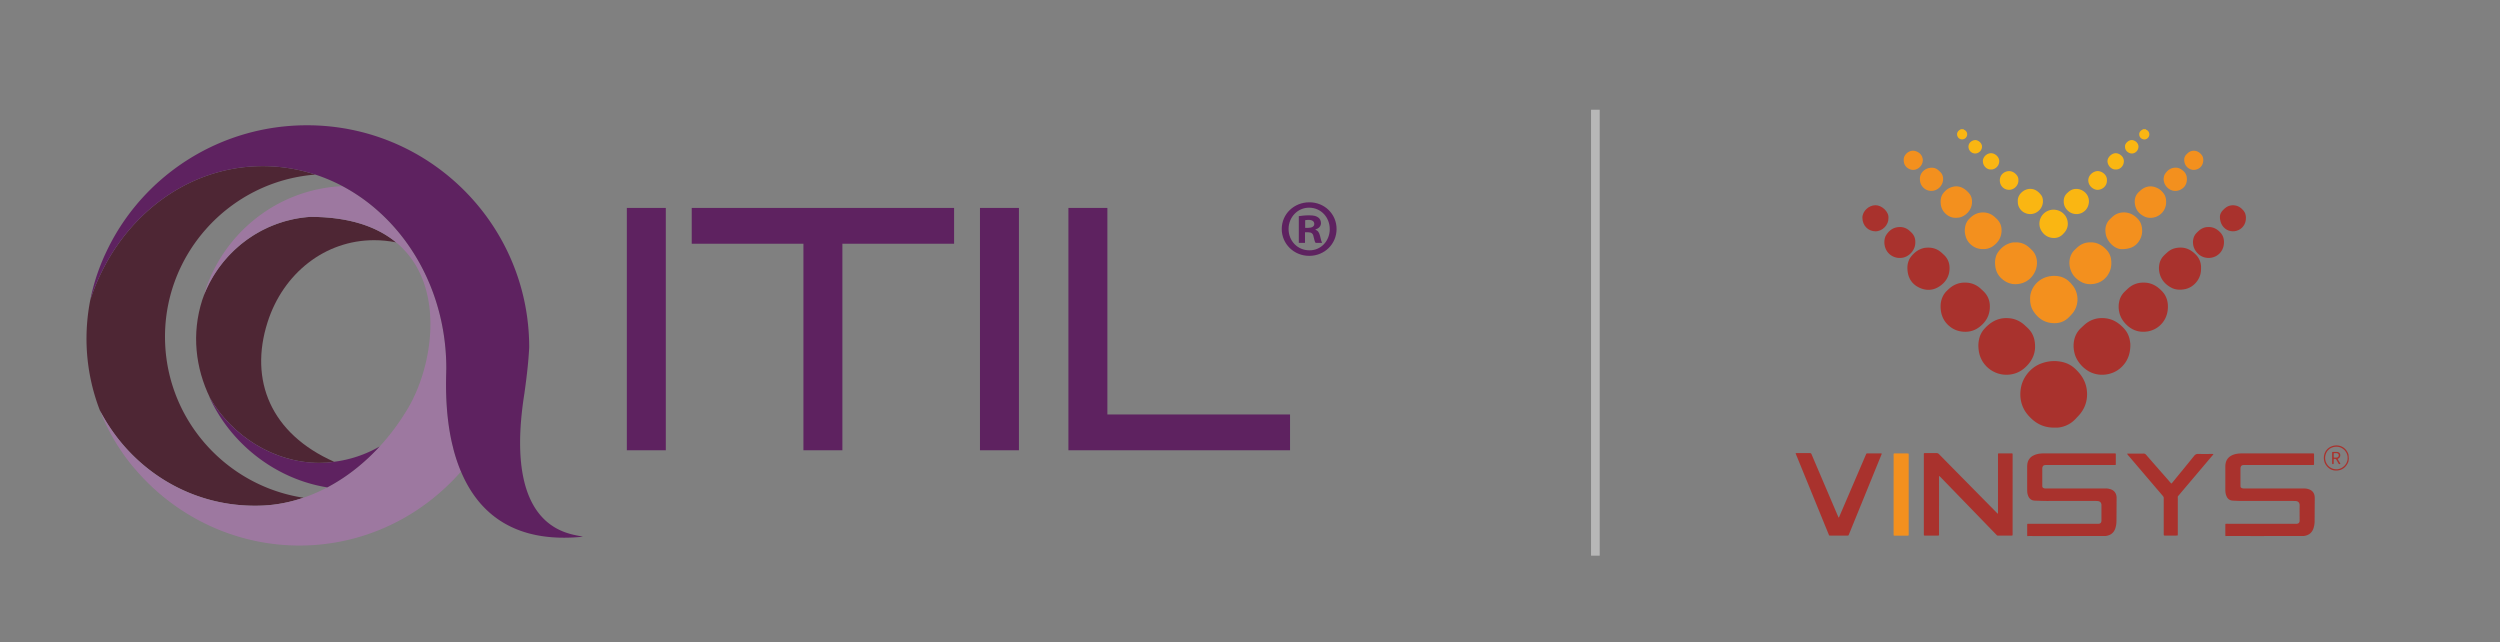 <svg xmlns="http://www.w3.org/2000/svg" xmlns:xlink="http://www.w3.org/1999/xlink" width="577.896" height="148.493" viewBox="34.104 319.094 577.896 148.493"><rect x="34.104" y="319.094" width="577.896" height="148.493" fill="#808080" stroke="none"/><path d="M402.887 344.459v103.082" fill="none" stroke="#b7b7b7" stroke-width="2" stroke-miterlimit="10"/><path d="M576.996 425.615a1.69 1.69 0 0 1-.152.485c-.514 1.023-1.312 1.672-2.474 1.758-1.164.087-2.061-.42-2.681-1.395-.711-1.118-.616-3.282 1.253-4.139a3.021 3.021 0 0 1 1.224-.265c.992-.006 2.046.468 2.635 1.653.091.184.177.385.194.589.019.231.042.425.042.659 0 .075.025.156.012.229-.025.148-.027.259-.053.426zm-.223-.673c.056-1.16-.965-2.596-2.593-2.579-1.74.019-2.603 1.363-2.599 2.607a2.617 2.617 0 0 0 2.582 2.603c1.453.012 2.675-1.294 2.61-2.631z" fill="#a9322d"/><path d="M487.984 348.963c.074.132.224.155.336.231.746.509.609 1.431.064 1.875-.399.325-1.104.354-1.532-.078-.413-.418-.474-1.081-.122-1.532.107-.136.234-.247.385-.334.076-.043.185-.052.211-.162h.658zm42.134 0c.063.142.218.159.327.239a1.16 1.16 0 0 1 .032 1.88 1.07 1.07 0 0 1-1.143.146 1.146 1.146 0 0 1-.723-.956c-.062-.494.177-.831.552-1.105.097-.071.237-.081.299-.204h.656z" fill="#fab612"/><path d="M557.484 443.035c-.109-.009.109-.027 0-.027-2.34-.005-6.376-.007-8.717-.009-.062 0-.123.013-.184.019a.213.213 0 0 1-.075-.163c0-.829-.002-1.658 0-2.486 0-.16.036-.193.189-.199.14-.006.281-.002.423-.002l15.717.001c.078 0 .157.005.234-.002.344-.035.568-.259.604-.608.009-.092.005-.187.005-.281 0-1.095-.021-2.19.007-3.284.019-.725-.363-1.084-1.037-1.093-.204-.002-.406-.008-.61-.008-3.91 0-7.82.004-11.729-.004a35.316 35.316 0 0 1-2.109-.075c-.645-.04-1.118-.366-1.395-.956a3.38 3.38 0 0 1-.288-1.178c-.013-.156-.012-.313-.012-.468-.001-1.721.001-3.44-.001-5.161 0-.33.02-.656.098-.977a2.45 2.45 0 0 1 1.12-1.556c.542-.336 1.144-.499 1.77-.569.325-.036.656-.048.983-.048 5.332-.002 10.666-.002 15.998-.002h.187c.347.006.351.006.354.33.003.704.002 1.407-.001 2.111-.001.219-.027.239-.242.246-.125.004-.25.001-.376.001H553.15c-.157 0-.314-.007-.469.005-.371.029-.564.199-.646.567a1.542 1.542 0 0 0-.029.325c-.002 1.298-.002 2.596 0 3.894 0 .358.084.462.418.581.119.038.244.054.369.049l.75-.002h12.433c.281 0 .563.004.844.007a3.1 3.1 0 0 1 .65.081c1.118.248 1.696.945 1.706 2.085.006.766-.008 1.532-.012 2.299-.006 1.048-.007 2.095-.018 3.143a5.206 5.206 0 0 1-.27 1.612c-.363 1.085-1.154 1.624-2.257 1.764h-9.136c-.186 0 .186.009 0 .015m-45.02-.003c-1.531-.002 1.531-.005 0-.004-.154 0 .155.02 0 .032-.124-.011.124-.028 0-.028-2.297-.004-7.109-.007-9.406-.008-.092 0-.186.014-.277.022-.085-.068-.074-.165-.074-.258v-2.345c0-.032.001-.062.004-.094.005-.088.043-.147.138-.151.109-.005.219-.006.328-.006h15.76c.094 0 .188.007.281.001.377-.022.606-.236.651-.609.009-.077.005-.156.005-.234v-3.377c0-.062.002-.125-.004-.187-.042-.481-.31-.771-.796-.837a4.961 4.961 0 0 0-.656-.032c-1.97-.002-3.94-.001-5.911-.001-1.641 0-3.284-.011-4.925.004-1.033.008-2.063-.044-3.094-.076-.749-.023-1.268-.393-1.549-1.086a3.052 3.052 0 0 1-.225-1.049 29.411 29.411 0 0 1-.011-.891v-4.784c0-.314.019-.623.094-.931a2.461 2.461 0 0 1 1.277-1.653 4.363 4.363 0 0 1 1.607-.478 8.14 8.14 0 0 1 .936-.048c5.347-.002 10.695-.002 16.042-.001.594 0 .534-.054.535.52.001.657.001 1.313-.002 1.97-.001.159-.035.19-.192.195-.14.005-.281.002-.423.002h-15.245c-.157 0-.314-.007-.469.006-.361.03-.572.218-.647.572-.022.105-.021.218-.021.327-.001 1.298-.002 2.595 0 3.894 0 .354.085.458.42.576.153.054.308.046.464.046l4.221-.001c3.033 0 6.066-.001 9.1.001.421 0 .845-.023 1.26.089.136.036.274.067.405.116.783.289 1.196.867 1.295 1.685.015.124.013.249.013.375-.008 1.766-.015 3.533-.029 5.301a5.436 5.436 0 0 1-.269 1.659c-.359 1.088-1.153 1.624-2.255 1.764l-8.357.002c-.169-.006.171.004.001.01zm-16.507-5.144v-.608c0-4.269-.001-8.539.001-12.808 0-.606-.081-.551.548-.553.782-.002 1.564-.002 2.346.001.153.001.314-.039.485.074v.448l-.001 17.922c0 .627.068.553-.546.555-.844.004-1.689.005-2.533-.001-.558-.004-.41.077-.809-.335-1.384-1.425-2.764-2.853-4.146-4.279l-8.52-8.794c-.117-.122-.24-.239-.354-.351-.122.043-.09.132-.094.203-.006.14-.002.281-.002.423l-.001 12.574c0 .626.064.56-.541.562-.829.002-1.658.001-2.486 0-.11 0-.219.001-.328-.004-.088-.005-.148-.049-.152-.143a5.96 5.96 0 0 1-.008-.328v-18.11c0-.515-.04-.485.479-.485.797 0 1.596.009 2.393-.005a.821.821 0 0 1 .656.27c2.003 2.044 4.014 4.08 6.024 6.118 2.372 2.406 4.742 4.811 7.115 7.216.126.131.246.272.474.438zm12.998-19.928c-2.125.029-3.925-.742-5.433-2.227-.605-.596-1.143-1.241-1.543-1.994-.75-1.412-.983-2.916-.793-4.494.199-1.655.897-3.078 2.028-4.288a7.172 7.172 0 0 1 2.927-1.887c1.604-.557 3.237-.645 4.889-.225a6.242 6.242 0 0 1 2.764 1.515c.423.395.819.816 1.175 1.274 1.076 1.383 1.597 2.949 1.58 4.701-.019 1.922-.725 3.556-2.032 4.946-.181.193-.364.386-.544.582-1.079 1.171-2.404 1.869-3.987 2.076-.092.012-.187.02-.281.02-.25.002-.5.001-.75.001zm-59.791 5.909c.142-.007.234-.016.327-.016.986-.001 1.97.006 2.956-.005.222-.002.331.077.416.28.63 1.498 1.269 2.992 1.907 4.486l4.178 9.785c.049.115.101.227.164.37.158-.116.186-.288.248-.431.816-1.894 1.628-3.789 2.441-5.685l3.566-8.314c.037-.087.075-.172.11-.259.047-.116.132-.162.256-.16 1.079.004 2.159.004 3.237.007.027 0 .054.025.107.05-.007.13-.073.251-.124.376l-3.995 9.81-3.36 8.247c-.047.116-.105.227-.144.345-.042.125-.125.165-.248.164-.329-.002-.657 0-.986 0-.939 0-1.877.002-2.815-.001-.537-.002-.441.07-.642-.418-.631-1.531-1.254-3.066-1.88-4.598l-5.529-13.537c-.059-.143-.111-.29-.19-.496zm77.389-24.929c-.026 1.733-.465 3.174-1.471 4.409-1.05 1.289-2.407 2.058-4.05 2.319a6.373 6.373 0 0 1-3.403-.384c-1.58-.629-3.452-2.38-3.981-4.525-.263-1.065-.297-2.133-.039-3.201a5.236 5.236 0 0 1 1.545-2.628c.228-.213.454-.43.685-.64 1.394-1.278 3.034-1.803 4.913-1.606 1.249.13 2.345.616 3.315 1.402.377.306.728.639 1.054.999a5.391 5.391 0 0 1 1.33 2.794c.065.4.125.804.102 1.061zm-22.024.318c.008 1.545-.604 3.055-1.807 4.328-.773.818-1.658 1.469-2.739 1.825-3.84 1.264-7.812-1.182-8.448-5.063-.166-1.013-.159-2.022.101-3.021a5.149 5.149 0 0 1 1.153-2.172 8.957 8.957 0 0 1 1.412-1.298c1.337-.968 2.826-1.349 4.467-1.168 1.373.15 2.536.734 3.535 1.668.137.128.268.263.409.386 1.304 1.137 1.921 2.581 1.917 4.515zm31.505 31.632c.164-.091.239-.232.336-.349 1.644-2.009 3.293-4.013 4.919-6.036.273-.339.546-.478.981-.462 1.031.034 2.064.009 3.095.013.118 0 .244-.032.382.048-.067.155-.183.259-.28.373-1.442 1.708-2.888 3.415-4.331 5.122-1.1 1.301-2.206 2.599-3.3 3.904-.383.455-.313.249-.314.879-.003 2.674-.001 5.347-.001 8.021 0 .578.052.515-.537.517a563 563 0 0 1-2.251 0c-.094 0-.187 0-.281-.002-.107-.002-.179-.048-.181-.165-.004-.14-.004-.281-.004-.423v-7.647c0-.109-.01-.22.002-.328.029-.252-.066-.443-.229-.632-1.254-1.459-2.499-2.923-3.747-4.386l-4.26-4.997a2.5 2.5 0 0 1-.197-.26c-.026-.04-.003-.094.049-.102.077-.011.156-.009.234-.009 1.157 0 2.314.007 3.471-.006a.71.71 0 0 1 .599.275c1.724 1.981 3.458 3.956 5.191 5.929.211.247.411.506.654.723zm-6.443-46.445c1.35-.02 2.546.445 3.587 1.329.214.181.419.376.618.574.83.826 1.286 1.826 1.407 2.991a6.542 6.542 0 0 1-.112 2.051 5.57 5.57 0 0 1-4.569 4.343c-1.894.286-3.518-.232-4.885-1.577-.846-.833-1.439-1.803-1.67-2.978a5.753 5.753 0 0 1-.007-2.283 4.445 4.445 0 0 1 1.276-2.354c.269-.261.539-.522.819-.771 1.001-.886 2.168-1.338 3.536-1.325zm-41.288-.001c1.498-.011 2.731.51 3.772 1.508.146.141.296.279.445.417 1.267 1.179 1.71 2.649 1.516 4.336-.204 1.759-1.127 3.089-2.526 4.108-1.195.87-2.546 1.134-4.002.935a5.425 5.425 0 0 1-2.859-1.303c-1.143-.986-1.77-2.248-1.919-3.743-.08-.797-.053-1.593.192-2.368.234-.743.615-1.4 1.173-1.948.167-.164.335-.329.508-.487 1.063-.961 2.302-1.473 3.7-1.455z" fill="#a9322d"/><path d="M503.375 388.168c-.043-2.305 1.679-4.709 4.492-5.21 1.11-.198 2.211-.126 3.261.346.358.162.692.362.993.616.493.411.928.887 1.296 1.413 1.331 1.914 1.263 4.677-.513 6.516-.163.169-.322.341-.485.509-1.136 1.186-2.534 1.593-4.138 1.404-1.884-.224-3.219-1.271-4.205-2.822-.507-.802-.7-1.7-.701-2.772z" fill="#f3901e"/><path d="M479.726 376.336c1.302-.027 2.301.385 3.167 1.151.199.176.393.357.586.54.961.91 1.345 2.046 1.274 3.342-.094 1.702-.932 2.994-2.321 3.917-1.454.966-3.035 1.047-4.599.332-1.774-.811-2.685-2.266-2.803-4.212-.035-.578-.001-1.154.174-1.715.112-.361.249-.709.467-1.016.794-1.116 1.799-1.937 3.168-2.251.338-.078.68-.077.887-.088zm63.164 4.81c.026 1.116-.289 2.133-.968 3.019-.898 1.172-2.098 1.795-3.573 1.88-.777.044-1.541-.049-2.237-.405-1.482-.757-2.504-1.906-2.845-3.573a4.768 4.768 0 0 1 .068-2.231 3.738 3.738 0 0 1 .988-1.68c.277-.275.564-.541.859-.797a3.947 3.947 0 0 1 1.734-.894c1.43-.325 2.763-.102 3.96.778a6.3 6.3 0 0 1 .969.884 4.052 4.052 0 0 1 1.042 2.457c.014.185.003.374.003.562z" fill="#a9322d"/><path d="M517.339 375.121c1.141-.035 2.138.355 3.016 1.076.29.239.563.496.81.78.54.62.853 1.35.948 2.159.166 1.423-.118 2.742-1.03 3.881-.712.89-1.644 1.438-2.753 1.66-1.106.222-2.188.114-3.184-.443-1.268-.708-2.164-1.738-2.525-3.172-.234-.93-.215-1.858.118-2.769a3.71 3.71 0 0 1 .915-1.401c.225-.218.446-.439.68-.645.856-.758 1.849-1.154 3.005-1.126zm-17.293-.001c1.29-.023 2.32.433 3.201 1.26l.478.451c.752.711 1.139 1.597 1.227 2.614.194 2.235-1.269 4.447-3.41 5.098-1.809.55-3.443.163-4.823-1.121-.842-.783-1.291-1.798-1.405-2.942-.059-.591-.059-1.187.083-1.773.092-.382.212-.756.424-1.088.694-1.086 1.613-1.901 2.861-2.303.526-.169.753-.197 1.364-.196zm-24.731 58.301v8.868c0 .11.002.219-.001.329-.007.283-.021.306-.282.307-.986.004-1.97.002-2.956-.001-.215-.001-.24-.032-.247-.245-.005-.125-.002-.251-.002-.376 0-5.927-.001-11.854.001-17.781 0-.701-.083-.611.632-.616.782-.005 1.564-.001 2.346 0 .125 0 .249.005.375.014.068.006.117.053.122.119.011.14.013.281.013.421l-.001 8.961zm17.195-56.749c-1.12.02-2.073-.363-2.88-1.092-.693-.629-1.099-1.429-1.265-2.347a4.517 4.517 0 0 1 .076-2.042 3.498 3.498 0 0 1 .879-1.524c.284-.291.586-.561.926-.788 1.469-.982 3.587-.945 5.007.431.123.119.253.233.378.35.897.841 1.243 1.889 1.135 3.092-.121 1.344-.796 2.376-1.865 3.167a3.77 3.77 0 0 1-2.391.753zm32.173.018c-1.692.076-3.522-1.695-3.824-3.524-.131-.793-.111-1.587.232-2.344.133-.317.321-.609.555-.862.294-.301.595-.599.915-.871 1.378-1.164 3.429-1.159 4.836-.158.807.574 1.468 1.271 1.722 2.263.344 1.342.16 2.613-.64 3.752-.823 1.17-1.991 1.708-3.796 1.744zm-38.547-7.255c-1.619.04-3.318-1.386-3.425-3.328-.026-.469-.022-.937.112-1.394.097-.334.238-.649.454-.919.392-.492.837-.938 1.409-1.215 1.258-.61 2.481-.542 3.624.287.314.227.602.501.866.787.661.712.853 1.579.754 2.522-.184 1.735-1.693 2.972-2.901 3.197a5.407 5.407 0 0 1-.893.063zm48.685-3.67a3.582 3.582 0 0 1-2.835 3.595c-.769.166-1.535.115-2.239-.245-1.081-.551-1.851-1.386-2.095-2.607-.243-1.215.007-2.297.979-3.144.188-.164.362-.348.564-.493 1.18-.844 2.423-.912 3.705-.253.507.261.919.65 1.272 1.091.478.6.669 1.297.649 2.056z" fill="#f3901e"/><path d="M544.64 371.575c.794-.018 1.496.243 2.125.722.249.19.475.406.681.64.46.523.69 1.145.74 1.833.105 1.442-.531 2.802-1.802 3.504-1.306.721-3.028.577-4.166-.519-.707-.681-1.125-1.49-1.178-2.472-.05-.932.211-1.758.892-2.424.156-.153.314-.306.478-.448.638-.555 1.373-.852 2.23-.836zm-67.797 3.511c.048 1.792-1.397 3.315-2.943 3.581-1.989.342-3.754-.906-4.125-2.784a3.858 3.858 0 0 1-.002-1.58c.053-.246.115-.49.241-.706.718-1.223 1.729-1.985 3.202-2.022.888-.022 1.647.288 2.305.871.105.094.204.193.308.288.701.634 1.039 1.425 1.014 2.352z" fill="#a9322d"/><path d="M508.729 367.558c1.617-.001 2.935 1.047 3.272 2.489.248 1.064.001 2.009-.712 2.833-.112.13-.233.253-.352.376-.686.699-1.532.944-2.482.822-1.114-.143-1.943-.756-2.502-1.704-.865-1.47-.372-3.484 1.22-4.382a3.394 3.394 0 0 1 1.556-.434z" fill="#fab612"/><path d="M547.253 369.191c-.006-.489.263-1.146.849-1.666.117-.103.228-.213.345-.316.96-.848 2.355-.817 3.239-.309.412.236.759.548 1.055.915.345.43.5.936.526 1.475.081 1.663-.915 2.812-2.183 3.161-.589.17-1.217.15-1.795-.056-1.214-.431-2.036-1.615-2.036-3.204zm-76.618.324c.049 1.544-1.367 3.069-3.035 3.052-1.567-.018-2.979-1.254-2.987-3.127-.008-1.59 1.531-2.904 3.018-2.91 1.437-.006 3.136 1.478 3.004 2.985z" fill="#a9322d"/><path d="M500.537 365.636c-.14-1.72 1.825-3.382 3.75-2.742.132.044.262.104.385.17.491.263.885.644 1.223 1.076.33.421.451.929.452 1.453.002 1.62-1.236 2.818-2.6 2.966-1.75.191-3.192-1.114-3.21-2.77v-.153zm10.618.008c-.02-.77.243-1.412.809-1.929.219-.201.435-.405.688-.563.897-.561 2.218-.554 3.24.261 1.557 1.242 1.24 3.259.309 4.249a2.879 2.879 0 0 1-3.876.316c-.754-.584-1.186-1.393-1.17-2.334z" fill="#fab612"/><path d="M539.62 360.574c-.014.9-.38 1.714-1.242 2.235-1.755 1.061-3.607-.06-4.032-1.622a2.48 2.48 0 0 1-.009-1.34c.037-.135.07-.277.14-.395.44-.73 1.02-1.312 1.871-1.521.637-.156 1.279-.105 1.855.246.611.372 1.119.843 1.326 1.569.071.242.081.489.091.828zm-58.993-2.707c.521-.022 1.016.152 1.445.495.243.194.474.41.681.643.345.389.5.864.519 1.378.056 1.544-1.263 2.935-2.893 2.833a2.629 2.629 0 0 1-2.451-2.365 2.859 2.859 0 0 1 .074-1.116c.318-1.086 1.411-1.874 2.625-1.868zm58.38-1.829c-.02-.515.197-.98.615-1.357.104-.094.201-.195.31-.286a2.056 2.056 0 0 1 2.283-.203c.332.186.608.439.836.74.266.349.369.761.361 1.188-.023 1.132-.691 1.902-1.613 2.16a2.095 2.095 0 0 1-1.332-.053c-.894-.334-1.473-1.186-1.46-2.189zm-64.838.045c-.094-1.24 1.365-2.525 2.779-2.044.859.293 1.459.883 1.61 1.833.043.268.006.529-.056.788-.203.855-1.1 1.689-2.105 1.704-.79.013-1.847-.472-2.157-1.611a2.74 2.74 0 0 1-.071-.67z" fill="#f3901e"/><path d="M521.137 360.776c.039 1.363-1.102 2.182-2.122 2.202-.939.019-2.164-.838-2.183-2.18-.018-1.223 1.16-2.142 2.162-2.156.968-.014 2.223.869 2.143 2.134zm-20.466-.007c.056 1.035-.805 2.032-1.809 2.174-1.337.188-2.152-.687-2.378-1.462a2.348 2.348 0 0 1-.014-1.339c.372-1.272 1.953-1.888 3.087-1.208.284.171.529.39.736.647.287.355.407.769.378 1.188zm-6.33-2.5c-.842.074-1.848-.688-1.88-1.907-.029-1.158 1.378-2.34 2.714-1.638.337.177.616.435.816.755.343.547.323 1.125.066 1.7-.249.554-.943 1.144-1.716 1.09zm28.828 0c-.892.076-1.882-.828-1.9-1.908-.014-.908 1.003-1.878 1.929-1.851.88.025 1.867.797 1.853 1.857-.016 1.249-1.051 1.974-1.882 1.902zm2.153-5.299c-.071-.725.826-1.507 1.56-1.5.701.007 1.58.667 1.546 1.558-.033.865-.706 1.551-1.558 1.548-.769-.003-1.598-.691-1.548-1.606zm-34.63 1.605c-.842.006-1.535-.684-1.558-1.55-.022-.832.693-1.509 1.552-1.549.643-.03 1.57.645 1.577 1.497.007.847-.718 1.597-1.571 1.602z" fill="#fab612"/><path d="M575.114 426.329c-.24.105-.383.043-.487-.159-.135-.263-.283-.52-.431-.775-.124-.217-.308-.283-.549-.207-.07.022-.083.088-.084.149-.005.203-.002.405-.005.608-.001.109.002.219-.013.327-.013.096-.094.109-.177.108-.084-.001-.152-.025-.166-.121a.926.926 0 0 1-.008-.139c0-.778-.001-1.557.001-2.337.001-.193.029-.224.211-.225.311-.002.623-.004.934.011.26.012.486.107.63.341.199.322.118.819-.177 1.063-.094.077-.201.137-.315.214.19.402.46.748.636 1.142zm-1.549-2c0 .139-.002.279.001.417.001.064.028.126.103.128.2.002.405.02.601-.011.204-.033.378-.138.43-.368.083-.371-.078-.599-.459-.649-.061-.008-.123-.008-.185-.008-.562-.002-.491-.054-.491.491z" fill="#a9322d"/><path fill="#5e2260" d="M179.002 367.155h9.008v56.014h-9.008zM194.002 375.428h25.82v47.742h9.007v-47.742h25.821v-8.272h-60.648zM260.633 367.155h9.008v56.014h-9.008zM290.084 367.154h-9.007v56.015h51.232v-8.275h-42.225zM336.785 376.957c-2.749 0-4.816-2.181-4.816-4.927 0-2.71 2.067-4.928 4.737-4.928 2.749 0 4.782 2.218 4.782 4.964.001 2.71-2.032 4.93-4.703 4.891m0-11.099c-3.574 0-6.396 2.713-6.396 6.172 0 3.459 2.822 6.208 6.356 6.208 3.538 0 6.32-2.749 6.32-6.208.001-3.46-2.781-6.172-6.28-6.172"/><path d="M336.482 371.766h-.677v-1.767c.151-.036.414-.076.791-.076.903 0 1.314.378 1.314.94.001.64-.636.903-1.428.903m1.695.453v-.075c.716-.227 1.278-.713 1.278-1.468 0-.601-.263-1.054-.638-1.317-.417-.299-.942-.49-2.108-.49-1.015 0-1.804.115-2.371.19v6.172h1.429v-2.447h.68c.791 0 1.166.299 1.278.94.187.752.302 1.281.489 1.507h1.507c-.115-.227-.266-.568-.453-1.507-.188-.829-.49-1.318-1.091-1.505" fill="#5e2260"/><defs><path id="a" d="M76.639 366.428h51.822v62.46H76.639z"/></defs><clipPath id="b"><use xlink:href="#a" overflow="visible"/></clipPath><path d="M105.822 369.225c-10.884.738-19.936 7.57-24.089 16.919-.313.763-.629 1.524-.884 2.318-2.489 7.788-1.566 15.694 1.823 22.652 4.997 8.664 14.726 14.978 25.247 14.978.584 0 1.172-.02 1.762-.059.565-.039 1.11-.129 1.664-.199-14.617-6.468-19.701-18.784-15.384-32.283 3.605-11.267 13.241-18.935 24.618-18.935 1.664 0 3.361.165 5.087.503-4.363-3.601-10.764-5.894-19.844-5.894" clip-path="url(#b)" fill="#4e2634"/><defs><path id="c" d="M51.303 354.705h58.489v84.088H51.303z"/></defs><clipPath id="d"><use xlink:href="#c" overflow="visible"/></clipPath><path d="M94.853 357.502c-18.407 0-34.008 12.898-39.875 30.918a46.427 46.427 0 0 0-.836 10.971 46.081 46.081 0 0 0 3.051 14.57l.064.126c.014.028.031.059.048.087l.011.025c6.944 13.138 20.331 21.793 35.7 21.799h.011c.598 0 1.2-.014 1.804-.039 3.233-.143 6.387-.78 9.421-1.812-17.408-2.645-31.161-17.327-31.97-35.552-.889-20.289 14.609-37.582 34.713-39.143a38.864 38.864 0 0 0-12.142-1.95" clip-path="url(#d)" fill="#4e2634"/><g><defs><path id="e" d="M54.334 359.339h89.127v88.658H54.334z"/></defs><clipPath id="f"><use xlink:href="#e" overflow="visible"/></clipPath><path d="M113.308 362.136c-.271.011-.537.009-.808.028-15.023 1.024-27.238 11.457-31.268 25.129.154-.389.33-.766.501-1.149 4.153-9.349 13.202-16.181 24.089-16.919 9.08 0 15.479 2.293 19.844 5.895 11.838 9.774 8.566 29.249 2.223 39.199a51.623 51.623 0 0 1-6.021 7.981 47.86 47.86 0 0 1-5.635 5.232 42.608 42.608 0 0 1-6.354 4.161l-.109.061a38.027 38.027 0 0 1-5.517 2.391c-3.034 1.032-6.189 1.67-9.421 1.812-.604.025-1.205.039-1.804.039h-.011c-15.37-.003-28.756-8.661-35.7-21.799-.006-.008-.008-.017-.014-.025l-.045-.087c-.022-.042-.045-.084-.064-.126l-.064-.112.182.414a47.86 47.86 0 0 0 5.176 9.62l.017.025c.68.973 1.398 1.916 2.145 2.836.249.299.506.59.761.884.294.347.599.682.901 1.018 9.153 10.163 22.487 16.555 36.998 16.555.721 0 1.446-.017 2.173-.047 14.03-.618 26.48-7.12 35.186-17.056a37.288 37.288 0 0 1-1.697-4.997l-.106-.431-.022-.084-.098-.406c-.07-.288-.145-.576-.21-.867-1.728-7.805-1.261-15.16-1.261-17.176 0-3.73-.411-7.352-1.163-10.828-1.393-6.44-3.993-12.361-7.534-17.456a45.098 45.098 0 0 0-8.071-8.854 42.106 42.106 0 0 0-7.199-4.861" clip-path="url(#f)" fill="#9d78a0"/></g><path d="M57.193 413.961l.064.126-.064-.126m.112.213l.011.025c-.003-.008-.009-.017-.011-.025m46.947 19.972c-3.034 1.032-6.189 1.67-9.421 1.812 3.233-.142 6.387-.78 9.421-1.812m-11.236 1.852h.011-.011" fill="#fff"/><path d="M109.681 426.031c-11.186.755-21.734-5.772-27.009-14.919l-.204-.338c4.852 10.811 15.291 19.072 27.302 20.982l.109-.062a42.626 42.626 0 0 0 6.356-4.161 48.099 48.099 0 0 0 5.632-5.235 28.139 28.139 0 0 1-10.523 3.535c-.553.07-1.098.159-1.663.198" fill="#5e2260"/><path d="M155.319 410.069c.475-3.375.923-6.958 1.116-10.66 0-28.368-22.996-51.358-51.361-51.358-20.345 0-38.061 11.812-46.26 28.98a49.904 49.904 0 0 0-1.485 3.39 49.74 49.74 0 0 0-1.309 3.781l-.031.106a49.574 49.574 0 0 0-.976 3.926l-.073.288.036-.103c5.867-18.021 21.469-30.916 39.875-30.916 4.22 0 8.294.685 12.142 1.947a40.099 40.099 0 0 1 6.312 2.687 41.938 41.938 0 0 1 7.198 4.86 45.13 45.13 0 0 1 8.068 8.857c3.54 5.095 6.144 11.016 7.537 17.456a51.35 51.35 0 0 1 1.161 10.825c0 2.019-.467 9.374 1.264 17.179.062.288.14.579.21.867l.098.405.02.081.106.434a37.982 37.982 0 0 0 1.697 4.995c3.806 9.035 11.729 16.731 28.161 15.068-2.213-.736-18.64-.596-13.506-33.095" fill="#5e2260"/></svg>